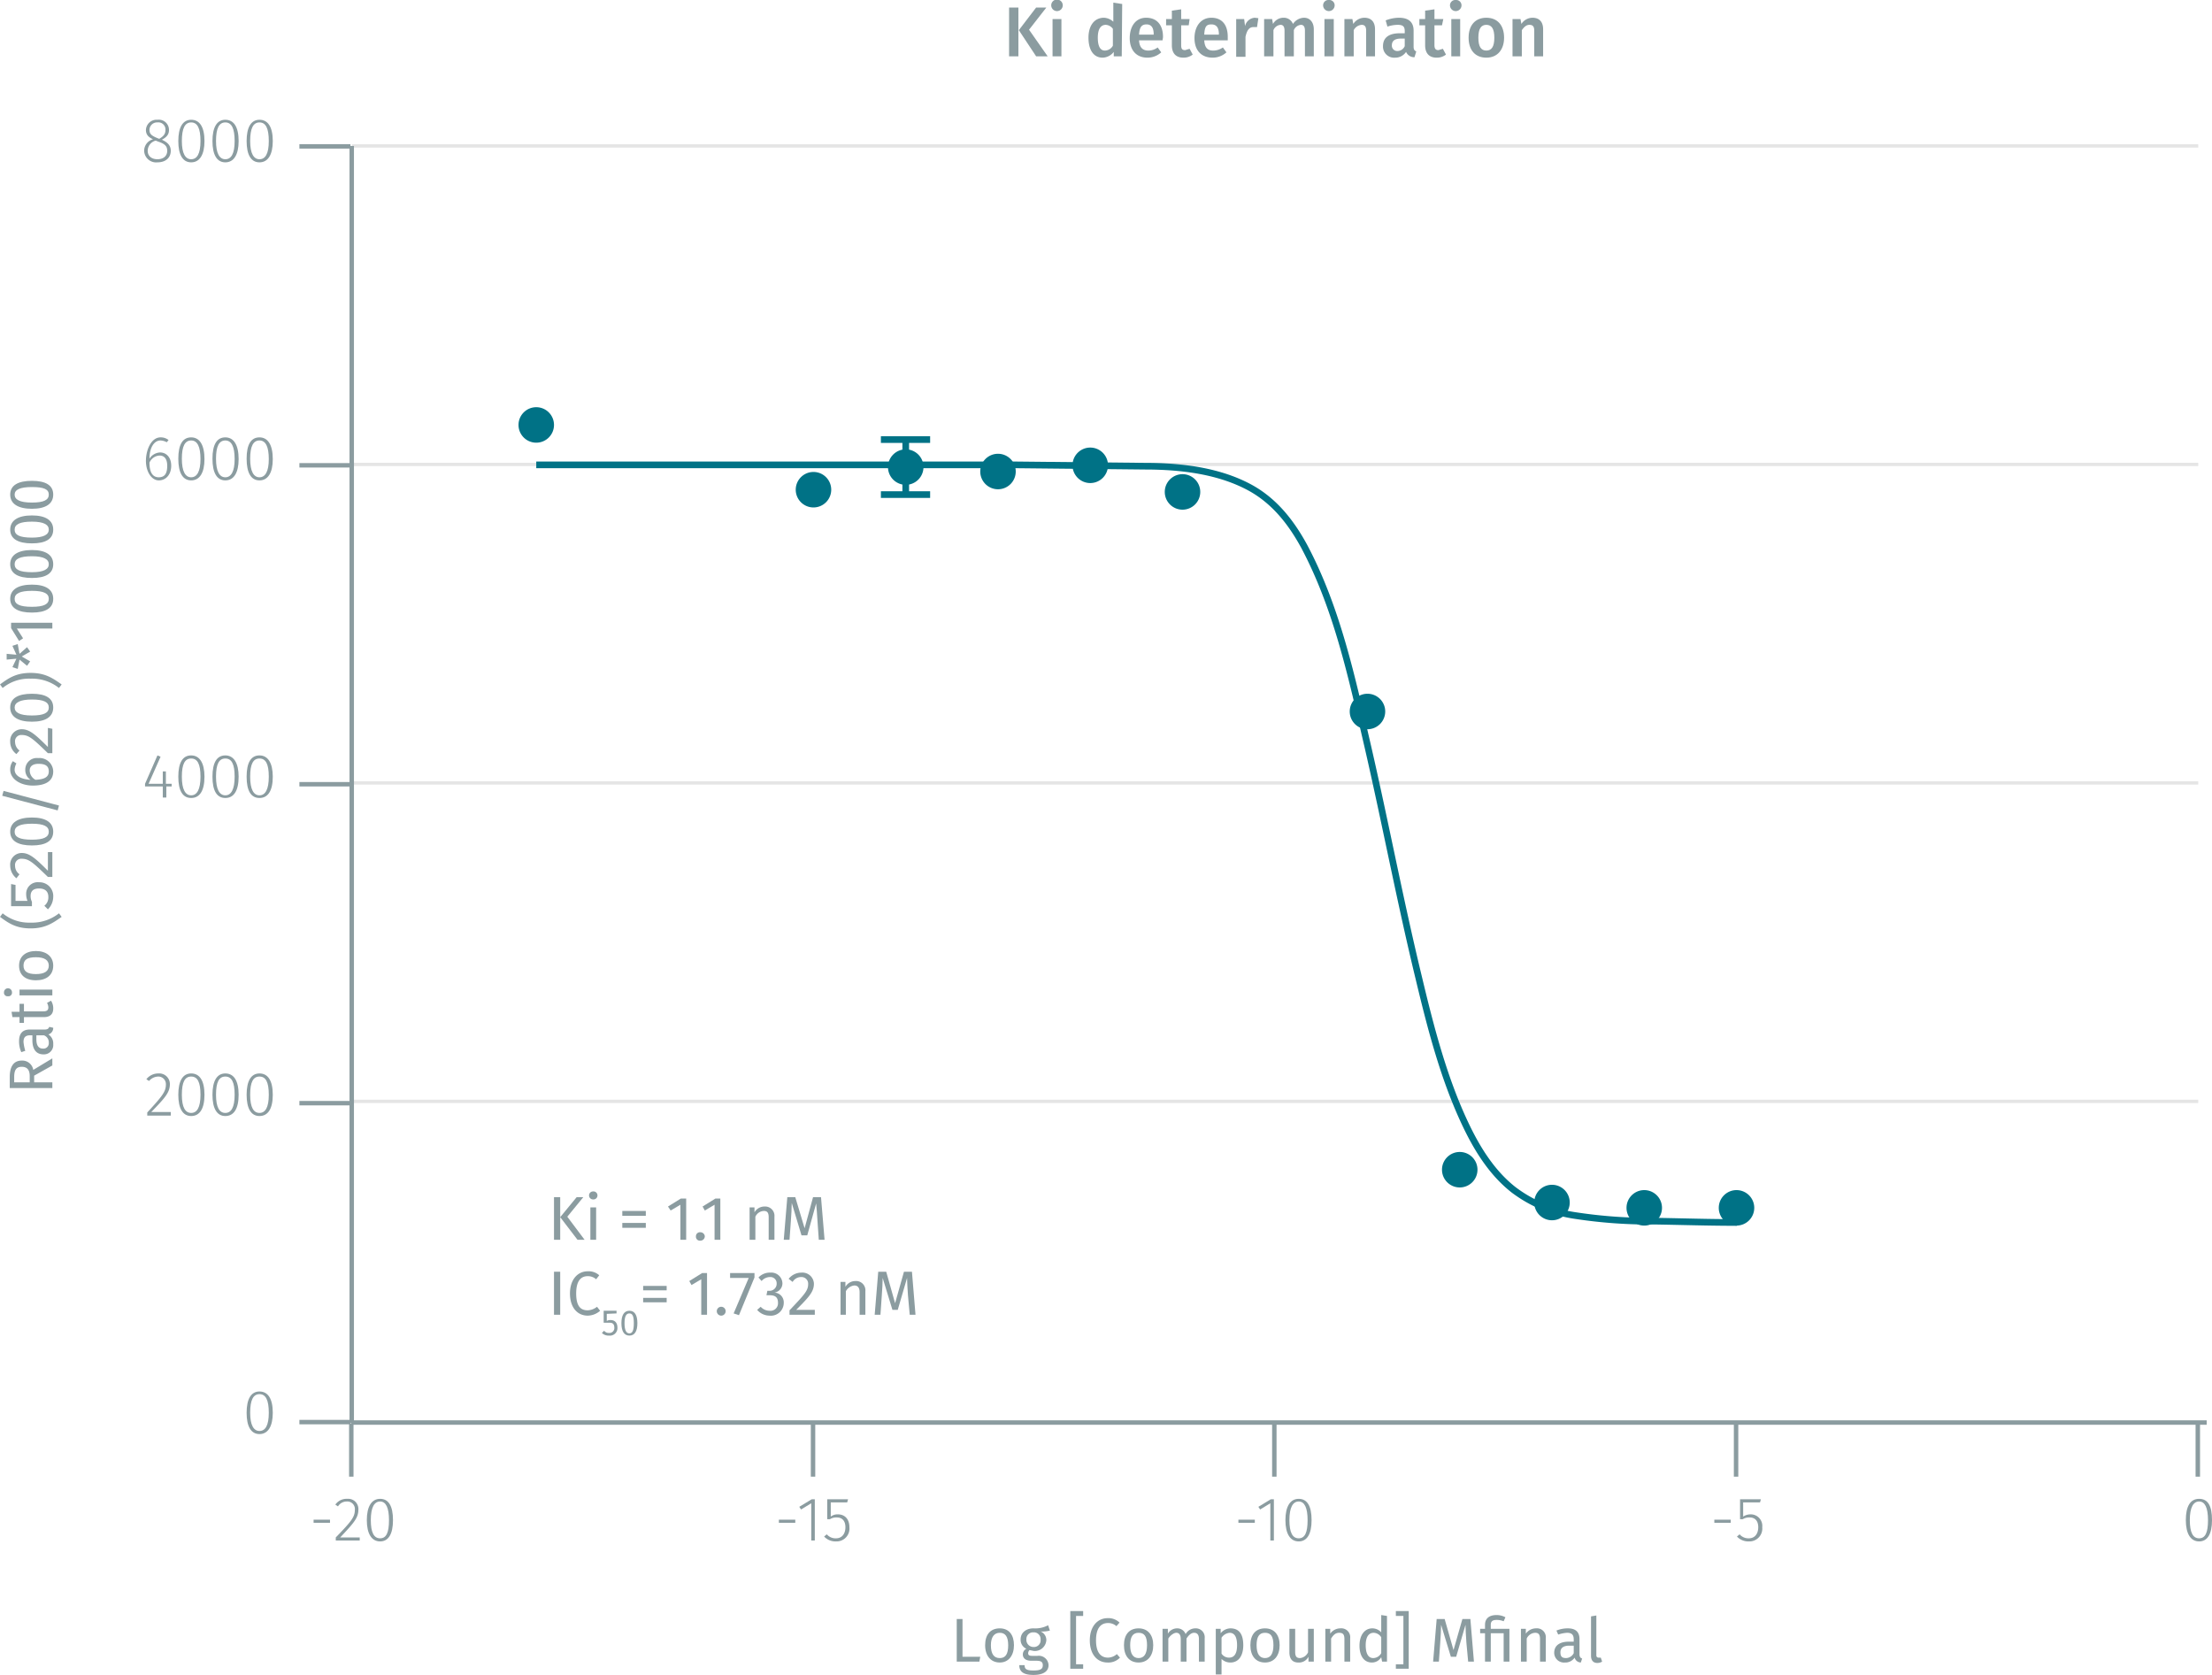 <svg xmlns="http://www.w3.org/2000/svg" xmlns:xlink="http://www.w3.org/1999/xlink" viewBox="0 0 498.7 377.6"><defs><symbol id="_1-deep-blue-circle" data-name="1-deep-blue-circle" viewBox="0 0 8 8"><path d="M8,4A4,4,0,1,1,4,0,4,4,0,0,1,8,4" fill="#007286"/></symbol></defs><title>assay-validation_adrenergic-beta1-labeled-cells-2</title><line x1="79.4" y1="32.9" x2="495.6" y2="32.9" fill="none" stroke="#e5e5e5" stroke-miterlimit="10" stroke-width="0.75"/><line x1="79.4" y1="104.7" x2="495.6" y2="104.7" fill="none" stroke="#e5e5e5" stroke-miterlimit="10" stroke-width="0.75"/><line x1="79.4" y1="248.3" x2="495.6" y2="248.3" fill="none" stroke="#e5e5e5" stroke-miterlimit="10" stroke-width="0.75"/><line x1="79.4" y1="176.5" x2="495.6" y2="176.5" fill="none" stroke="#e5e5e5" stroke-miterlimit="10" stroke-width="0.75"/><g style="isolation:isolate"><path d="M227.5,13.5V2.5h2.1v11Zm8.7,0h-2.6l-3.9-5.9,3.9-5.1h2.3l-3.9,5Z" transform="translate(0 -0.8)" fill="#8b9ca0"/><path d="M239.6,2A1.3,1.3,0,1,1,237,2a1.3,1.3,0,0,1,2.6,0Zm-2.3,11.5V5.1h2v8.4Z" transform="translate(0 -0.8)" fill="#8b9ca0"/><path d="M252.9,13.5h-1.8v-1a3.3,3.3,0,0,1-2.5,1.3c-2.1,0-3.2-1.8-3.2-4.5s1.3-4.5,3.5-4.5a3.3,3.3,0,0,1,2.1.9V1.4l2,.3Zm-2-2.4V7.3a2.1,2.1,0,0,0-1.6-.9c-1.1,0-1.8.9-1.8,2.9s.6,2.9,1.6,2.9A2.1,2.1,0,0,0,250.9,11.1Z" transform="translate(0 -0.8)" fill="#8b9ca0"/><path d="M262.1,9.9h-5.3c.1,1.8,1,2.3,2.1,2.3a3.5,3.5,0,0,0,2.1-.7l.8,1.1a4.6,4.6,0,0,1-3.1,1.2c-2.6,0-4-1.8-4-4.4s1.3-4.6,3.7-4.6,3.8,1.6,3.8,4.3C262.2,9.4,262.1,9.7,262.1,9.9Zm-2-1.4c0-1.4-.5-2.2-1.6-2.2s-1.6.6-1.7,2.3h3.3Z" transform="translate(0 -0.8)" fill="#8b9ca0"/><path d="M266.8,13.8c-1.7,0-2.6-1-2.6-2.8V6.5h-1.3V5.1h1.3V3.2l2.1-.3V5.1h1.9L268,6.5h-1.7V11c0,.8.2,1.1.9,1.1l1-.3.7,1.3A3.3,3.3,0,0,1,266.8,13.8Z" transform="translate(0 -0.8)" fill="#8b9ca0"/><path d="M276.8,9.9h-5.3c.1,1.8.9,2.3,2,2.3a3.8,3.8,0,0,0,2.2-.7l.8,1.1a4.6,4.6,0,0,1-3.1,1.2c-2.7,0-4.1-1.8-4.1-4.4s1.4-4.6,3.8-4.6,3.7,1.6,3.7,4.3Zm-2-1.4c0-1.4-.5-2.2-1.7-2.2s-1.5.6-1.6,2.3h3.3Z" transform="translate(0 -0.8)" fill="#8b9ca0"/><path d="M283.7,4.9l-.3,2h-.8c-1,0-1.5.8-1.8,2.2v4.5h-2.1V5.1h1.8l.2,1.6a2.4,2.4,0,0,1,2.2-1.9Z" transform="translate(0 -0.8)" fill="#8b9ca0"/><path d="M296.2,7.4v6.1h-2V7.7c0-1-.4-1.3-.9-1.3a1.9,1.9,0,0,0-1.6,1.2v5.9h-2.1V7.7c0-1-.4-1.3-.9-1.3a1.9,1.9,0,0,0-1.6,1.2v5.9H285V5.1h1.8l.2,1.1a2.7,2.7,0,0,1,2.4-1.4,2.2,2.2,0,0,1,2.1,1.4A3.1,3.1,0,0,1,294,4.8C295.3,4.8,296.2,5.8,296.2,7.4Z" transform="translate(0 -0.8)" fill="#8b9ca0"/><path d="M300.9,2a1.3,1.3,0,0,1-1.3,1.3A1.3,1.3,0,0,1,298.3,2,1.2,1.2,0,0,1,299.6.8,1.2,1.2,0,0,1,300.9,2Zm-2.3,11.5V5.1h2.1v8.4Z" transform="translate(0 -0.8)" fill="#8b9ca0"/><path d="M310,7.4v6.1h-2V7.7c0-1-.4-1.3-1-1.3a2.2,2.2,0,0,0-1.8,1.2v5.9h-2.1V5.1h1.8l.2,1.1a3,3,0,0,1,2.5-1.4C309.2,4.8,310,5.8,310,7.4Z" transform="translate(0 -0.8)" fill="#8b9ca0"/><path d="M319.3,12.4l-.4,1.3a2,2,0,0,1-1.9-1.2,2.9,2.9,0,0,1-2.5,1.3,2.5,2.5,0,0,1-2.7-2.6c0-1.9,1.3-2.9,3.8-2.9h1.1V7.8c0-1.1-.5-1.4-1.6-1.4a7.4,7.4,0,0,0-2.3.4l-.4-1.4a8.4,8.4,0,0,1,3-.6c2.3,0,3.3,1.1,3.3,2.9v3.6C318.7,12,318.9,12.2,319.3,12.4Zm-2.6-1.2V9.5h-.9c-1.3,0-2,.5-2,1.5a1.2,1.2,0,0,0,1.2,1.3A1.8,1.8,0,0,0,316.7,11.2Z" transform="translate(0 -0.8)" fill="#8b9ca0"/><path d="M323.9,13.8c-1.7,0-2.6-1-2.6-2.8V6.5H320V5.1h1.3V3.2l2.1-.3V5.1h2l-.3,1.4h-1.7V11c0,.8.3,1.1.9,1.1l1-.3.7,1.3A3.3,3.3,0,0,1,323.9,13.8Z" transform="translate(0 -0.8)" fill="#8b9ca0"/><path d="M329.5,2a1.3,1.3,0,0,1-1.3,1.3A1.3,1.3,0,0,1,326.9,2,1.2,1.2,0,0,1,328.2.8,1.2,1.2,0,0,1,329.5,2Zm-2.3,11.5V5.1h2v8.4Z" transform="translate(0 -0.8)" fill="#8b9ca0"/><path d="M339.1,9.3c0,2.7-1.5,4.5-4,4.5s-4-1.7-4-4.5,1.5-4.5,4-4.5S339.1,6.5,339.1,9.3Zm-5.8,0c0,2,.6,2.9,1.8,2.9s1.8-.9,1.8-2.9-.6-2.9-1.8-2.9S333.3,7.3,333.3,9.3Z" transform="translate(0 -0.8)" fill="#8b9ca0"/><path d="M347.9,7.4v6.1h-2V7.7c0-1-.4-1.3-1.1-1.3s-1.2.5-1.7,1.2v5.9H341V5.1h1.8l.2,1.1a3,3,0,0,1,2.5-1.4C347.1,4.8,347.9,5.8,347.9,7.4Z" transform="translate(0 -0.8)" fill="#8b9ca0"/></g><g style="isolation:isolate"><path d="M221,374.3l-.2,1.1h-5.1v-9.6H217v8.5Z" transform="translate(0 -0.8)" fill="#8b9ca0"/><path d="M228.6,371.7c0,2.3-1.2,3.9-3.2,3.9s-3.3-1.5-3.3-3.9,1.2-3.8,3.3-3.8S228.6,369.4,228.6,371.7Zm-5.2,0c0,2,.7,2.9,2,2.9s1.9-.9,1.9-2.9-.7-2.8-1.9-2.8S223.4,369.8,223.4,371.7Z" transform="translate(0 -0.8)" fill="#8b9ca0"/><path d="M234.6,368.6a2.1,2.1,0,0,1,1.3,1.9,2.6,2.6,0,0,1-2.8,2.5l-1-.2a1.1,1.1,0,0,0-.3.7c0,.4.2.6.9.6h1.2a2.2,2.2,0,0,1,2.5,2.1c0,1.4-1.2,2.2-3.4,2.2s-3.2-.7-3.2-2.2H231c0,.8.3,1.2,2,1.2s2.1-.4,2.1-1.2-.5-1-1.5-1h-1.1c-1.4,0-1.9-.7-1.9-1.4a1.4,1.4,0,0,1,.8-1.3,2.2,2.2,0,0,1-1.3-2.1c0-1.5,1.2-2.5,2.9-2.5a6.2,6.2,0,0,0,3.3-.7l.4,1.2A6.8,6.8,0,0,1,234.6,368.6Zm-3.2,1.8a1.6,1.6,0,0,0,1.6,1.7,1.5,1.5,0,0,0,1.6-1.7,1.5,1.5,0,0,0-1.6-1.6A1.5,1.5,0,0,0,231.4,370.4Z" transform="translate(0 -0.8)" fill="#8b9ca0"/><path d="M242.6,365.1V376h1.6v1h-2.9V364h2.9v1.1Z" transform="translate(0 -0.8)" fill="#8b9ca0"/><path d="M252.4,366.6l-.7.8a2.8,2.8,0,0,0-1.9-.7c-1.5,0-2.7,1-2.7,3.9s1.2,3.9,2.7,3.9a3.1,3.1,0,0,0,2-.8l.7.8a3.6,3.6,0,0,1-2.8,1.1c-2.3,0-4-1.8-4-5s1.8-5,4-5A3.6,3.6,0,0,1,252.4,366.6Z" transform="translate(0 -0.8)" fill="#8b9ca0"/><path d="M260,371.7c0,2.3-1.2,3.9-3.3,3.9s-3.3-1.5-3.3-3.9,1.2-3.8,3.3-3.8S260,369.4,260,371.7Zm-5.2,0c0,2,.7,2.9,1.9,2.9s1.9-.9,1.9-2.9-.6-2.8-1.9-2.8S254.8,369.8,254.8,371.7Z" transform="translate(0 -0.8)" fill="#8b9ca0"/><path d="M271.6,370.1v5.3h-1.3v-5.1c0-1.1-.5-1.4-1.1-1.4s-1.2.5-1.7,1.3v5.2h-1.3v-5.1c0-1.1-.5-1.4-1-1.4s-1.3.5-1.8,1.3v5.2h-1.3V368h1.2v1.1a2.4,2.4,0,0,1,2.1-1.2,2,2,0,0,1,1.9,1.3,2.5,2.5,0,0,1,2.2-1.3A2,2,0,0,1,271.6,370.1Z" transform="translate(0 -0.8)" fill="#8b9ca0"/><path d="M280.3,371.7c0,2.3-1,3.9-2.9,3.9a2.8,2.8,0,0,1-2-.8v3.5h-1.3V368h1.1v1a2.9,2.9,0,0,1,2.2-1.1C279.5,367.9,280.3,369.4,280.3,371.7Zm-1.4,0c0-1.9-.6-2.8-1.7-2.8a2.5,2.5,0,0,0-1.8,1.1v3.6a2,2,0,0,0,1.7.9C278.2,374.5,278.9,373.7,278.9,371.7Z" transform="translate(0 -0.8)" fill="#8b9ca0"/><path d="M288.5,371.7c0,2.3-1.2,3.9-3.3,3.9s-3.3-1.5-3.3-3.9,1.2-3.8,3.3-3.8S288.5,369.4,288.5,371.7Zm-5.2,0c0,2,.7,2.9,1.9,2.9s1.9-.9,1.9-2.9-.6-2.8-1.9-2.8S283.3,369.8,283.3,371.7Z" transform="translate(0 -0.8)" fill="#8b9ca0"/><path d="M295,375.4v-1.1a2.4,2.4,0,0,1-2.3,1.3c-1.3,0-2-.8-2-2.3V368h1.3v5.2c0,1,.3,1.4,1.1,1.4a2.2,2.2,0,0,0,1.8-1.3V368h1.3v7.4Z" transform="translate(0 -0.8)" fill="#8b9ca0"/><path d="M304.4,370.1v5.3h-1.3v-5.1c0-1.1-.4-1.4-1.2-1.4s-1.3.5-1.8,1.3v5.2h-1.3V368h1.1v1.1a2.8,2.8,0,0,1,2.3-1.2A2,2,0,0,1,304.4,370.1Z" transform="translate(0 -0.8)" fill="#8b9ca0"/><path d="M312.7,375.4h-1.1l-.2-1a2.4,2.4,0,0,1-2.1,1.2c-1.8,0-2.8-1.5-2.8-3.8s1.1-3.9,2.9-3.9a2.7,2.7,0,0,1,2,.9v-3.9l1.3.2Zm-1.3-1.9v-3.6a2.1,2.1,0,0,0-1.7-1c-1.1,0-1.8.9-1.8,2.8s.6,2.9,1.7,2.9A2.1,2.1,0,0,0,311.4,373.5Z" transform="translate(0 -0.8)" fill="#8b9ca0"/><path d="M314.7,377v-1h1.7V365.1h-1.7V364h2.9v13Z" transform="translate(0 -0.8)" fill="#8b9ca0"/><path d="M331,375.4l-.4-4.3c-.1-1.5-.2-3.2-.2-4l-2.1,7.2h-1.2l-2.2-7.2c0,1.2-.1,2.6-.2,4.1l-.3,4.2h-1.3l.8-9.6h1.8l2,7,2-7h1.8l.8,9.6Z" transform="translate(0 -0.8)" fill="#8b9ca0"/><path d="M339.4,365.4l-.4.9a4.1,4.1,0,0,0-1.6-.3c-1,0-1.3.4-1.3,1.1v.9h4.2v7.4H339V369h-2.9v6.4h-1.3V369h-1.1v-1h1.1v-.9c0-1.3.8-2.2,2.6-2.2A4.2,4.2,0,0,1,339.4,365.4Z" transform="translate(0 -0.8)" fill="#8b9ca0"/><path d="M348.5,370.1v5.3h-1.3v-5.1c0-1.1-.4-1.4-1.1-1.4a2.2,2.2,0,0,0-1.9,1.3v5.2h-1.3V368H344v1.1a2.8,2.8,0,0,1,2.3-1.2A2,2,0,0,1,348.5,370.1Z" transform="translate(0 -0.8)" fill="#8b9ca0"/><path d="M356.7,374.7l-.3.9a1.5,1.5,0,0,1-1.4-1.1,2.5,2.5,0,0,1-2.2,1.1,2.2,2.2,0,0,1-2.4-2.2c0-1.6,1.2-2.5,3.3-2.5h1.1v-.5c0-1.1-.5-1.5-1.5-1.5a7.9,7.9,0,0,0-2,.4l-.4-.9a6.6,6.6,0,0,1,2.6-.5c1.8,0,2.6.9,2.6,2.4v3.4C356.1,374.3,356.3,374.6,356.7,374.7Zm-1.9-1.2v-1.7h-1c-1.3,0-2,.5-2,1.5s.4,1.3,1.3,1.3A2,2,0,0,0,354.8,373.5Z" transform="translate(0 -0.8)" fill="#8b9ca0"/><path d="M360.4,374.5h.5l.3.9a2,2,0,0,1-1.1.3c-.9,0-1.4-.6-1.4-1.6v-8.9l1.2-.2v9C359.9,374.3,360.1,374.5,360.4,374.5Z" transform="translate(0 -0.8)" fill="#8b9ca0"/></g><g style="isolation:isolate"><path d="M7.7,244.8h4.1v1.3H2.2v-2.5c0-2.4.9-3.7,2.7-3.7A2.5,2.5,0,0,1,7.5,242l4.3-2.6V241l-4.1,2.3Zm-2.8-3.5c-1.2,0-1.7.7-1.7,2.3v1.2H6.7v-1.4C6.7,242.1,6.2,241.3,4.9,241.3Z" transform="translate(0 -0.8)" fill="#8b9ca0"/><path d="M11.1,232.3l.9.2a1.5,1.5,0,0,1-1.1,1.5,2.4,2.4,0,0,1,1.1,2.2,2.1,2.1,0,0,1-2.2,2.3c-1.6,0-2.5-1.1-2.5-3.2v-1.1H6.8c-1.1,0-1.5.5-1.5,1.5a10,10,0,0,0,.4,2l-.9.3a5.9,5.9,0,0,1-.5-2.5c0-1.8.9-2.6,2.4-2.6h3.4C10.8,232.9,11,232.6,11.1,232.3Zm-1.2,1.9H8.2v.9q0,2.1,1.5,2.1a1.2,1.2,0,0,0,1.3-1.3A1.7,1.7,0,0,0,9.9,234.2Z" transform="translate(0 -0.8)" fill="#8b9ca0"/><path d="M12,228.2c0,1.2-.7,1.9-2.1,1.9H5.4v1.3h-1v-1.3H2.8l-.2-1.2H4.4v-1.8h1v1.7H9.8c.8,0,1.1-.3,1.1-.9a2.2,2.2,0,0,0-.3-1l.9-.5A3.1,3.1,0,0,1,12,228.2Z" transform="translate(0 -0.8)" fill="#8b9ca0"/><path d="M1.8,223.6a.9.9,0,0,1,.9.9.8.8,0,0,1-.9.9.8.8,0,0,1-.9-.9A.9.9,0,0,1,1.8,223.6Zm10,1.6H4.4v-1.3h7.4Z" transform="translate(0 -0.8)" fill="#8b9ca0"/><path d="M8.1,215.2c2.3,0,3.9,1.2,3.9,3.3s-1.5,3.3-3.9,3.3-3.8-1.2-3.8-3.3S5.8,215.2,8.1,215.2Zm0,5.2c2,0,2.9-.7,2.9-1.9s-.9-1.9-2.9-1.9-2.8.6-2.8,1.9S6.2,220.4,8.1,220.4Z" transform="translate(0 -0.8)" fill="#8b9ca0"/><path d="M6.9,208.8a9.8,9.8,0,0,0,6.4-2.1l.6.8c-2,1.4-3.7,2.6-7,2.6s-5-1.2-6.9-2.6l.6-.8A9.4,9.4,0,0,0,6.9,208.8Z" transform="translate(0 -0.8)" fill="#8b9ca0"/><path d="M3.5,203.9H6.2a4,4,0,0,1-.3-1.5,2.6,2.6,0,0,1,2.9-2.7A3.1,3.1,0,0,1,12,203a4,4,0,0,1-1.2,2.8L10,205a2.4,2.4,0,0,0,.9-2c0-1.2-.7-1.9-2.1-1.9s-1.9.7-1.9,1.7a2.8,2.8,0,0,0,.3,1.3v1H2.5v-5l1,.2Z" transform="translate(0 -0.8)" fill="#8b9ca0"/><path d="M4.9,193.1c1.7,0,3,1.1,5.9,4v-4.2h1v5.6h-1c-3.4-3.3-4.3-4.1-5.9-4.1A1.4,1.4,0,0,0,3.4,196a2.3,2.3,0,0,0,1,1.9l-.7.9a3.7,3.7,0,0,1-1.4-2.9A2.6,2.6,0,0,1,4.9,193.1Z" transform="translate(0 -0.8)" fill="#8b9ca0"/><path d="M7.2,185.1c3.1,0,4.8,1.1,4.8,3.2s-1.7,3.1-4.8,3.1-4.9-1-4.9-3.1S4.1,185.1,7.2,185.1Zm0,5c2.7,0,3.8-.6,3.8-1.8s-1.1-1.8-3.8-1.8-3.9.6-3.9,1.8S4.4,190.1,7.2,190.1Z" transform="translate(0 -0.8)" fill="#8b9ca0"/><path d="M13.3,182.4l-.3,1.1L.5,180.2l.3-1.1Z" transform="translate(0 -0.8)" fill="#8b9ca0"/><path d="M8.6,171.7a3.1,3.1,0,0,1,3.4,3c0,2.3-1.9,3.2-4.6,3.2s-5.1-1.4-5.1-3.6a3.1,3.1,0,0,1,.6-1.9l.8.5a3.3,3.3,0,0,0-.4,1.4c0,1.4,1.5,2.2,3.6,2.3a2.6,2.6,0,0,1-1.2-2.3A2.6,2.6,0,0,1,8.6,171.7Zm.1,1.3c-1.5,0-2,.7-2,1.5A2.4,2.4,0,0,0,8,176.6c2-.1,3-.6,3-1.9S10.1,173,8.7,173Z" transform="translate(0 -0.8)" fill="#8b9ca0"/><path d="M4.9,165.2c1.7,0,3,1.1,5.9,4v-4.3l1,.2v5.5h-1c-3.4-3.3-4.3-4.1-5.9-4.1a1.4,1.4,0,0,0-1.5,1.6,2.4,2.4,0,0,0,1,1.9l-.7.8A3.4,3.4,0,0,1,2.3,168,2.6,2.6,0,0,1,4.9,165.2Z" transform="translate(0 -0.8)" fill="#8b9ca0"/><path d="M7.2,157.2c3.1,0,4.8,1,4.8,3.1s-1.7,3.2-4.8,3.2-4.9-1.1-4.9-3.2S4.1,157.2,7.2,157.2Zm0,4.9c2.7,0,3.8-.6,3.8-1.8s-1.1-1.8-3.8-1.8-3.9.7-3.9,1.8S4.4,162.1,7.2,162.1Z" transform="translate(0 -0.8)" fill="#8b9ca0"/><path d="M6.9,152.5c3.3,0,5,1.2,7,2.6l-.6.8a9.8,9.8,0,0,0-6.4-2.1,9.4,9.4,0,0,0-6.3,2.1l-.6-.8C1.9,153.7,3.6,152.5,6.9,152.5Z" transform="translate(0 -0.8)" fill="#8b9ca0"/><path d="M6.1,146.7l.7,1-1.9,1.1,1.9,1.1-.7,1-1.7-1.4L4,151.6l-1.2-.4.9-1.9-2.2.2v-1.3l2.2.2-.9-2L4,146l.4,2.2Z" transform="translate(0 -0.8)" fill="#8b9ca0"/><path d="M11.8,142.5h-8l1.4,2.2-.9.6-1.8-2.9v-1.2h9.3Z" transform="translate(0 -0.8)" fill="#8b9ca0"/><path d="M7.2,132.6c3.1,0,4.8,1.1,4.8,3.2s-1.7,3.1-4.8,3.1-4.9-1-4.9-3.1S4.1,132.6,7.2,132.6Zm0,5c2.7,0,3.8-.6,3.8-1.8S9.9,134,7.2,134s-3.9.6-3.9,1.8S4.4,137.6,7.2,137.6Z" transform="translate(0 -0.8)" fill="#8b9ca0"/><path d="M7.2,124.8c3.1,0,4.8,1.1,4.8,3.2s-1.7,3.1-4.8,3.1-4.9-1-4.9-3.1S4.1,124.8,7.2,124.8Zm0,5c2.7,0,3.8-.7,3.8-1.8s-1.1-1.8-3.8-1.8-3.9.6-3.9,1.8S4.4,129.8,7.2,129.8Z" transform="translate(0 -0.8)" fill="#8b9ca0"/><path d="M7.2,117c3.1,0,4.8,1.1,4.8,3.2s-1.7,3.1-4.8,3.1-4.9-1-4.9-3.1S4.1,117,7.2,117Zm0,5c2.7,0,3.8-.7,3.8-1.8s-1.1-1.8-3.8-1.8-3.9.6-3.9,1.8S4.4,122,7.2,122Z" transform="translate(0 -0.8)" fill="#8b9ca0"/><path d="M7.2,109.2c3.1,0,4.8,1,4.8,3.1s-1.7,3.2-4.8,3.2-4.9-1.1-4.9-3.2S4.1,109.2,7.2,109.2Zm0,4.9c2.7,0,3.8-.6,3.8-1.8s-1.1-1.7-3.8-1.7-3.9.6-3.9,1.7S4.4,114.1,7.2,114.1Z" transform="translate(0 -0.8)" fill="#8b9ca0"/></g><g style="isolation:isolate"><path d="M124.9,297.2v-9.7h1.4v9.7Z" transform="translate(0 -0.8)" fill="#8b9ca0"/><path d="M135.1,288.3l-.7.9a2.8,2.8,0,0,0-1.9-.7c-1.4,0-2.6.9-2.6,3.9s1.1,3.8,2.6,3.8a3.6,3.6,0,0,0,2.1-.8l.7.9a4.3,4.3,0,0,1-2.8,1.1c-2.3,0-4-1.8-4-5s1.8-5,4-5A3.6,3.6,0,0,1,135.1,288.3Z" transform="translate(0 -0.8)" fill="#8b9ca0"/></g><g style="isolation:isolate"><path d="M136.8,297v1.6a1.5,1.5,0,0,1,.9-.2c.9,0,1.5.6,1.5,1.7a1.7,1.7,0,0,1-1.9,1.8,2.1,2.1,0,0,1-1.6-.6l.5-.5a1.3,1.3,0,0,0,1.1.5,1.1,1.1,0,0,0,1.2-1.2c0-.9-.5-1.1-1-1.1h-1.4v-2.7H139v.6Z" transform="translate(0 -0.8)" fill="#8b9ca0"/><path d="M143.7,299.1c0,1.8-.6,2.8-1.8,2.8s-1.8-1-1.8-2.8.6-2.8,1.8-2.8S143.7,297.3,143.7,299.1Zm-2.9,0c0,1.6.4,2.3,1.1,2.3s1-.7,1-2.3-.3-2.2-1-2.2S140.8,297.5,140.8,299.1Z" transform="translate(0 -0.8)" fill="#8b9ca0"/></g><g style="isolation:isolate"><path d="M150.3,290.7v1H145v-1Zm0,2.7v1H145v-1Z" transform="translate(0 -0.8)" fill="#8b9ca0"/><path d="M158.1,297.2v-8l-2.2,1.3-.5-.9,2.9-1.8h1.1v9.4Z" transform="translate(0 -0.8)" fill="#8b9ca0"/><path d="M163.6,296.4a1,1,0,0,1-2,0,1,1,0,0,1,2,0Z" transform="translate(0 -0.8)" fill="#8b9ca0"/><path d="M166.6,297.3l-1.2-.4,3.4-8h-4.2v-1.1h5.5v1Z" transform="translate(0 -0.8)" fill="#8b9ca0"/><path d="M176.4,290.1a2.1,2.1,0,0,1-1.8,2.1,2.2,2.2,0,0,1,2.1,2.3,2.9,2.9,0,0,1-3.2,2.9,3.7,3.7,0,0,1-2.8-1.3l.8-.7a2.7,2.7,0,0,0,2,.9,1.7,1.7,0,0,0,1.9-1.8c0-1.3-.7-1.7-1.9-1.7h-.7l.2-1h.4a1.6,1.6,0,0,0,1.7-1.7,1.4,1.4,0,0,0-1.5-1.4,2.5,2.5,0,0,0-1.9.9l-.7-.8a3.5,3.5,0,0,1,2.7-1.1A2.5,2.5,0,0,1,176.4,290.1Z" transform="translate(0 -0.8)" fill="#8b9ca0"/><path d="M183.5,290.2c0,1.8-1.1,3-4,5.9h4.2v1.1H178v-1c3.3-3.5,4.2-4.4,4.2-5.9a1.5,1.5,0,0,0-1.6-1.6,2.2,2.2,0,0,0-1.9,1.1l-.9-.7a3.7,3.7,0,0,1,2.9-1.4A2.6,2.6,0,0,1,183.5,290.2Z" transform="translate(0 -0.8)" fill="#8b9ca0"/><path d="M195.1,291.9v5.3h-1.3v-5.1c0-1.1-.5-1.5-1.2-1.5a2.5,2.5,0,0,0-1.9,1.3v5.3h-1.2v-7.4h1.1v1.1a2.6,2.6,0,0,1,2.2-1.3A2.1,2.1,0,0,1,195.1,291.9Z" transform="translate(0 -0.8)" fill="#8b9ca0"/><path d="M205.1,297.2l-.4-4.4c-.1-1.5-.2-3.1-.2-3.9l-2.1,7.2h-1.2l-2.2-7.2c0,1.1-.1,2.6-.2,4l-.3,4.3h-1.3l.8-9.7h1.8l2,7.1,2-7.1h1.8l.8,9.7Z" transform="translate(0 -0.8)" fill="#8b9ca0"/></g><g style="isolation:isolate"><path d="M124.9,280.3v-9.6h1.4v9.6Zm6.9,0h-1.6l-3.9-5.1,3.7-4.5h1.5l-3.6,4.4Z" transform="translate(0 -0.8)" fill="#8b9ca0"/><path d="M134.7,270.3a.9.9,0,0,1-1,.9.9.9,0,0,1,0-1.8A.9.9,0,0,1,134.7,270.3Zm-1.6,10V273h1.3v7.3Z" transform="translate(0 -0.8)" fill="#8b9ca0"/><path d="M145.6,273.8v1.1h-5.3v-1.1Zm0,2.7v1.1h-5.3v-1.1Z" transform="translate(0 -0.8)" fill="#8b9ca0"/><path d="M153.4,280.3v-7.9l-2.2,1.3-.6-.9,2.9-1.8h1.2v9.3Z" transform="translate(0 -0.8)" fill="#8b9ca0"/><path d="M158.9,279.5a1,1,0,0,1-1,1,.9.9,0,0,1-1-1,.9.9,0,0,1,1-.9A1,1,0,0,1,158.9,279.5Z" transform="translate(0 -0.8)" fill="#8b9ca0"/><path d="M161.1,280.3v-7.9l-2.2,1.3-.5-.9,2.9-1.8h1.1v9.3Z" transform="translate(0 -0.8)" fill="#8b9ca0"/><path d="M174.6,275.1v5.2h-1.3v-5.1c0-1.1-.4-1.4-1.1-1.4a2.2,2.2,0,0,0-1.9,1.3v5.2H169V273h1.1v1.1a2.6,2.6,0,0,1,2.3-1.3A2.1,2.1,0,0,1,174.6,275.1Z" transform="translate(0 -0.8)" fill="#8b9ca0"/><path d="M184.6,280.3l-.3-4.3c-.1-1.5-.2-3.1-.3-3.9l-2,7.2h-1.3l-2.2-7.3c0,1.2-.1,2.7-.2,4.1l-.3,4.2h-1.3l.8-9.6h1.8l2.1,7,1.9-7h1.8l.8,9.6Z" transform="translate(0 -0.8)" fill="#8b9ca0"/></g><line x1="79.3" y1="32.9" x2="79.3" y2="320.8" fill="none" stroke="#8b9ca0" stroke-miterlimit="10"/><line x1="79.2" y1="320.7" x2="497.5" y2="320.7" fill="none" stroke="#8b9ca0" stroke-miterlimit="10"/><g style="isolation:isolate"><path d="M74.4,343.4v.7H70.7v-.7Z" transform="translate(0 -0.8)" fill="#8b9ca0"/><path d="M80.8,341.1c0,1.9-1,3-4.1,6.3h4.4v.7H75.7v-.7c3.5-3.6,4.3-4.6,4.3-6.2a1.7,1.7,0,0,0-1.8-1.9,2.3,2.3,0,0,0-2,1.1l-.6-.4a3.1,3.1,0,0,1,2.7-1.3A2.3,2.3,0,0,1,80.8,341.1Z" transform="translate(0 -0.8)" fill="#8b9ca0"/><path d="M88.6,343.5c0,3.1-1,4.8-2.9,4.8s-3-1.7-3-4.8,1.1-4.8,3-4.8S88.6,340.3,88.6,343.5Zm-5,0c0,2.8.7,4.1,2.1,4.1s2-1.3,2-4.1-.7-4.2-2-4.2S83.6,340.6,83.6,343.5Z" transform="translate(0 -0.8)" fill="#8b9ca0"/></g><g style="isolation:isolate"><path d="M179.3,343.4v.7h-3.7v-.7Z" transform="translate(0 -0.8)" fill="#8b9ca0"/><path d="M182.9,348.1v-8.4l-2.3,1.4-.4-.6,2.8-1.7h.7v9.3Z" transform="translate(0 -0.8)" fill="#8b9ca0"/><path d="M187.3,339.5v3.2a2.5,2.5,0,0,1,1.6-.5c1.6,0,2.6,1.1,2.6,2.9a2.9,2.9,0,0,1-3,3.2,3.5,3.5,0,0,1-2.7-1.1l.6-.5a2.6,2.6,0,0,0,2.1.9c1.3,0,2.1-1,2.1-2.5s-.8-2.2-1.9-2.2a2.7,2.7,0,0,0-1.6.4h-.6v-4.5h4.7l-.2.7Z" transform="translate(0 -0.8)" fill="#8b9ca0"/></g><g style="isolation:isolate"><path d="M282.9,343.4v.7h-3.7v-.7Z" transform="translate(0 -0.8)" fill="#8b9ca0"/><path d="M286.4,348.1v-8.4l-2.3,1.4-.4-.6,2.8-1.7h.7v9.3Z" transform="translate(0 -0.8)" fill="#8b9ca0"/><path d="M295.7,343.5c0,3.1-1,4.8-2.9,4.8s-3-1.7-3-4.8,1.1-4.8,3-4.8S295.7,340.3,295.7,343.5Zm-5,0c0,2.8.7,4.1,2.1,4.1s2-1.3,2-4.1-.7-4.2-2-4.2S290.7,340.6,290.7,343.5Z" transform="translate(0 -0.8)" fill="#8b9ca0"/></g><g style="isolation:isolate"><path d="M390.2,343.4v.7h-3.7v-.7Z" transform="translate(0 -0.8)" fill="#8b9ca0"/><path d="M393,339.5v3.2a3,3,0,0,1,1.6-.5,2.6,2.6,0,0,1,2.7,2.9,2.9,2.9,0,0,1-3,3.2,3.5,3.5,0,0,1-2.7-1.1l.6-.5a2.6,2.6,0,0,0,2.1.9c1.3,0,2.1-1,2.1-2.5s-.8-2.2-1.9-2.2a2.7,2.7,0,0,0-1.6.4h-.6v-4.5H397l-.2.7Z" transform="translate(0 -0.8)" fill="#8b9ca0"/></g><g style="isolation:isolate"><path d="M498.7,343.5c0,3.1-1,4.8-2.9,4.8s-3-1.7-3-4.8,1-4.8,3-4.8S498.7,340.3,498.7,343.5Zm-5,0c0,2.8.7,4.1,2.1,4.1s2-1.3,2-4.1-.7-4.2-2-4.2S493.7,340.6,493.7,343.5Z" transform="translate(0 -0.8)" fill="#8b9ca0"/></g><g style="isolation:isolate"><path d="M61.5,319.3c0,3.1-1.1,4.8-3,4.8s-2.9-1.7-2.9-4.8,1-4.8,2.9-4.8S61.5,316.1,61.5,319.3Zm-5.1,0c0,2.8.8,4.1,2.1,4.1s2.1-1.2,2.1-4.1-.7-4.2-2.1-4.2S56.4,316.4,56.4,319.3Z" transform="translate(0 -0.8)" fill="#8b9ca0"/></g><g style="isolation:isolate"><path d="M38.3,245.2c0,1.9-1.1,3.1-4.2,6.3h4.4v.8H33.2v-.7c3.4-3.7,4.2-4.7,4.2-6.3a1.7,1.7,0,0,0-1.7-1.8,2.8,2.8,0,0,0-2.1,1l-.6-.4a3.4,3.4,0,0,1,2.7-1.3A2.4,2.4,0,0,1,38.3,245.2Z" transform="translate(0 -0.8)" fill="#8b9ca0"/><path d="M46.1,247.6c0,3.2-1.1,4.8-3,4.8s-2.9-1.7-2.9-4.8,1-4.8,2.9-4.8S46.1,244.4,46.1,247.6Zm-5.1,0c0,2.9.8,4.1,2.1,4.1s2.1-1.2,2.1-4.1-.7-4.1-2.1-4.1S41,244.7,41,247.6Z" transform="translate(0 -0.8)" fill="#8b9ca0"/><path d="M53.8,247.6c0,3.2-1.1,4.8-3,4.8s-2.9-1.7-2.9-4.8,1-4.8,2.9-4.8S53.8,244.4,53.8,247.6Zm-5.1,0c0,2.9.8,4.1,2.1,4.1s2.1-1.2,2.1-4.1-.7-4.1-2.1-4.1S48.7,244.7,48.7,247.6Z" transform="translate(0 -0.8)" fill="#8b9ca0"/><path d="M61.5,247.6c0,3.2-1.1,4.8-3,4.8s-2.9-1.7-2.9-4.8,1-4.8,2.9-4.8S61.5,244.4,61.5,247.6Zm-5.1,0c0,2.9.8,4.1,2.1,4.1s2.1-1.2,2.1-4.1-.7-4.1-2.1-4.1S56.4,244.7,56.4,247.6Z" transform="translate(0 -0.8)" fill="#8b9ca0"/></g><g style="isolation:isolate"><path d="M37.5,178.1v2.5h-.8v-2.5h-4v-.6l2.8-6.4.7.3-2.7,6.1h3.2v-2.8h.7v2.8h1.3v.6Z" transform="translate(0 -0.8)" fill="#8b9ca0"/><path d="M46.1,175.9c0,3.2-1.1,4.8-3,4.8s-2.9-1.6-2.9-4.8,1-4.8,2.9-4.8S46.1,172.8,46.1,175.9Zm-5.1,0c0,2.9.8,4.2,2.1,4.2s2.1-1.3,2.1-4.2-.7-4.1-2.1-4.1S41,173,41,175.9Z" transform="translate(0 -0.8)" fill="#8b9ca0"/><path d="M53.8,175.9c0,3.2-1.1,4.8-3,4.8s-2.9-1.6-2.9-4.8,1-4.8,2.9-4.8S53.8,172.8,53.8,175.9Zm-5.1,0c0,2.9.8,4.2,2.1,4.2s2.1-1.3,2.1-4.2-.7-4.1-2.1-4.1S48.7,173,48.7,175.9Z" transform="translate(0 -0.8)" fill="#8b9ca0"/><path d="M61.5,175.9c0,3.2-1.1,4.8-3,4.8s-2.9-1.6-2.9-4.8,1-4.8,2.9-4.8S61.5,172.8,61.5,175.9Zm-5.1,0c0,2.9.8,4.2,2.1,4.2s2.1-1.3,2.1-4.2-.7-4.1-2.1-4.1S56.4,173,56.4,175.9Z" transform="translate(0 -0.8)" fill="#8b9ca0"/></g><g style="isolation:isolate"><path d="M38.6,105.8c0,2-1.2,3.3-2.8,3.3s-2.9-1.9-2.9-4.4,1.2-5.3,3.3-5.3a2.8,2.8,0,0,1,1.8.6l-.4.5a3.3,3.3,0,0,0-1.4-.4c-1.5,0-2.5,1.7-2.5,4.1a3,3,0,0,1,2.4-1.4C37.4,102.8,38.6,103.8,38.6,105.8Zm-.9,0c0-1.6-.7-2.3-1.7-2.3a2.6,2.6,0,0,0-2.3,1.6c0,2,.6,3.3,2.1,3.3S37.7,107.3,37.7,105.8Z" transform="translate(0 -0.8)" fill="#8b9ca0"/><path d="M46.1,104.3c0,3.1-1.1,4.8-3,4.8s-2.9-1.7-2.9-4.9,1-4.8,2.9-4.8S46.1,101.1,46.1,104.3Zm-5.1-.1c0,2.9.8,4.2,2.1,4.2s2.1-1.3,2.1-4.1-.7-4.2-2.1-4.2S41,101.4,41,104.2Z" transform="translate(0 -0.8)" fill="#8b9ca0"/><path d="M53.8,104.3c0,3.1-1.1,4.8-3,4.8s-2.9-1.7-2.9-4.9,1-4.8,2.9-4.8S53.8,101.1,53.8,104.3Zm-5.1-.1c0,2.9.8,4.2,2.1,4.2s2.1-1.3,2.1-4.1-.7-4.2-2.1-4.2S48.7,101.4,48.7,104.2Z" transform="translate(0 -0.8)" fill="#8b9ca0"/><path d="M61.5,104.3c0,3.1-1.1,4.8-3,4.8s-2.9-1.7-2.9-4.9,1-4.8,2.9-4.8S61.5,101.1,61.5,104.3Zm-5.1-.1c0,2.9.8,4.2,2.1,4.2s2.1-1.3,2.1-4.1-.7-4.2-2.1-4.2S56.4,101.4,56.4,104.2Z" transform="translate(0 -0.8)" fill="#8b9ca0"/></g><g style="isolation:isolate"><path d="M38.5,34.8c0,1.6-1.2,2.6-3,2.6a2.7,2.7,0,0,1-3-2.6,2.7,2.7,0,0,1,2-2.6c-1.1-.5-1.6-1.1-1.6-2.1a2.4,2.4,0,0,1,2.6-2.3,2.3,2.3,0,0,1,2.6,2.3c0,1-.5,1.6-1.6,2.2C37.8,32.9,38.5,33.6,38.5,34.8Zm-.8,0c0-1.1-.6-1.6-2.1-2.1l-.5-.2a2.4,2.4,0,0,0-1.8,2.3c0,1.2.9,1.9,2.2,1.9S37.7,36,37.7,34.8Zm-2.3-2.9.5.2c1-.6,1.4-1.1,1.4-2a1.6,1.6,0,0,0-1.8-1.7,1.7,1.7,0,0,0-1.8,1.7C33.7,31,34.2,31.4,35.4,31.9Z" transform="translate(0 -0.8)" fill="#8b9ca0"/><path d="M46.1,32.6c0,3.1-1.1,4.8-3,4.8s-2.9-1.7-2.9-4.8,1-4.8,2.9-4.8S46.1,29.4,46.1,32.6Zm-5.1,0c0,2.8.8,4.1,2.1,4.1s2.1-1.2,2.1-4.1-.7-4.2-2.1-4.2S41,29.7,41,32.6Z" transform="translate(0 -0.8)" fill="#8b9ca0"/><path d="M53.8,32.6c0,3.1-1.1,4.8-3,4.8s-2.9-1.7-2.9-4.8,1-4.8,2.9-4.8S53.8,29.4,53.8,32.6Zm-5.1,0c0,2.8.8,4.1,2.1,4.1s2.1-1.2,2.1-4.1-.7-4.2-2.1-4.2S48.7,29.7,48.7,32.6Z" transform="translate(0 -0.8)" fill="#8b9ca0"/><path d="M61.5,32.6c0,3.1-1.1,4.8-3,4.8s-2.9-1.7-2.9-4.8,1-4.8,2.9-4.8S61.5,29.4,61.5,32.6Zm-5.1,0c0,2.8.8,4.1,2.1,4.1s2.1-1.2,2.1-4.1-.7-4.2-2.1-4.2S56.4,29.7,56.4,32.6Z" transform="translate(0 -0.8)" fill="#8b9ca0"/></g><line x1="204.2" y1="99.1" x2="204.2" y2="105.3" fill="none" stroke="#007286" stroke-miterlimit="10" stroke-width="1.5"/><line x1="198.6" y1="99.1" x2="209.7" y2="99.1" fill="none" stroke="#007286" stroke-miterlimit="10" stroke-width="1.5"/><line x1="204.2" y1="105.3" x2="204.2" y2="111.5" fill="none" stroke="#007286" stroke-miterlimit="10" stroke-width="1.5"/><line x1="198.6" y1="111.5" x2="209.7" y2="111.5" fill="none" stroke="#007286" stroke-miterlimit="10" stroke-width="1.5"/><path d="M120.9,105.6h108l29.2.3c8.1,0,17,1,24.2,5.1,5.2,3,8.8,7.6,11.7,12.9,7.5,14.1,10.8,29.8,14.4,45.3,4,17.4,7.3,34.9,11.5,52.2,2.7,11.3,5.7,22.9,10.7,33.3,2.6,5.4,5.9,10.6,10.6,14.3a30.3,30.3,0,0,0,13.7,5.8,110.7,110.7,0,0,0,18.2,1.3c6.2.1,12.3.3,18.5.3" transform="translate(0 -0.8)" fill="none" stroke="#007286" stroke-miterlimit="10" stroke-width="1.5"/><line x1="79.2" y1="320.9" x2="79.2" y2="332.9" fill="none" stroke="#8b9ca0" stroke-miterlimit="10"/><line x1="183.3" y1="320.9" x2="183.3" y2="332.9" fill="none" stroke="#8b9ca0" stroke-miterlimit="10"/><line x1="287.3" y1="320.9" x2="287.3" y2="332.9" fill="none" stroke="#8b9ca0" stroke-miterlimit="10"/><line x1="391.4" y1="320.9" x2="391.4" y2="332.9" fill="none" stroke="#8b9ca0" stroke-miterlimit="10"/><line x1="495.5" y1="320.9" x2="495.5" y2="332.9" fill="none" stroke="#8b9ca0" stroke-miterlimit="10"/><line x1="67.5" y1="33" x2="79" y2="33" fill="none" stroke="#8b9ca0" stroke-miterlimit="10"/><line x1="67.5" y1="104.9" x2="79" y2="104.9" fill="none" stroke="#8b9ca0" stroke-miterlimit="10"/><line x1="67.5" y1="176.8" x2="79" y2="176.8" fill="none" stroke="#8b9ca0" stroke-miterlimit="10"/><line x1="67.5" y1="248.7" x2="79" y2="248.7" fill="none" stroke="#8b9ca0" stroke-miterlimit="10"/><line x1="67.5" y1="320.6" x2="79" y2="320.6" fill="none" stroke="#8b9ca0" stroke-miterlimit="10"/><use width="8" height="8" transform="translate(116.9 91.8)" xlink:href="#_1-deep-blue-circle"/><use width="8" height="8" transform="translate(179.4 106.4)" xlink:href="#_1-deep-blue-circle"/><use width="8" height="8" transform="translate(200.2 101.3)" xlink:href="#_1-deep-blue-circle"/><use width="8" height="8" transform="translate(221 102.3)" xlink:href="#_1-deep-blue-circle"/><use width="8" height="8" transform="translate(241.8 100.9)" xlink:href="#_1-deep-blue-circle"/><use width="8" height="8" transform="translate(262.6 106.9)" xlink:href="#_1-deep-blue-circle"/><use width="8" height="8" transform="translate(304.3 156.4)" xlink:href="#_1-deep-blue-circle"/><use width="8" height="8" transform="translate(325.1 259.7)" xlink:href="#_1-deep-blue-circle"/><use width="8" height="8" transform="translate(345.9 267.1)" xlink:href="#_1-deep-blue-circle"/><use width="8" height="8" transform="translate(366.7 268.3)" xlink:href="#_1-deep-blue-circle"/><use width="8" height="8" transform="translate(387.5 268.3)" xlink:href="#_1-deep-blue-circle"/></svg>